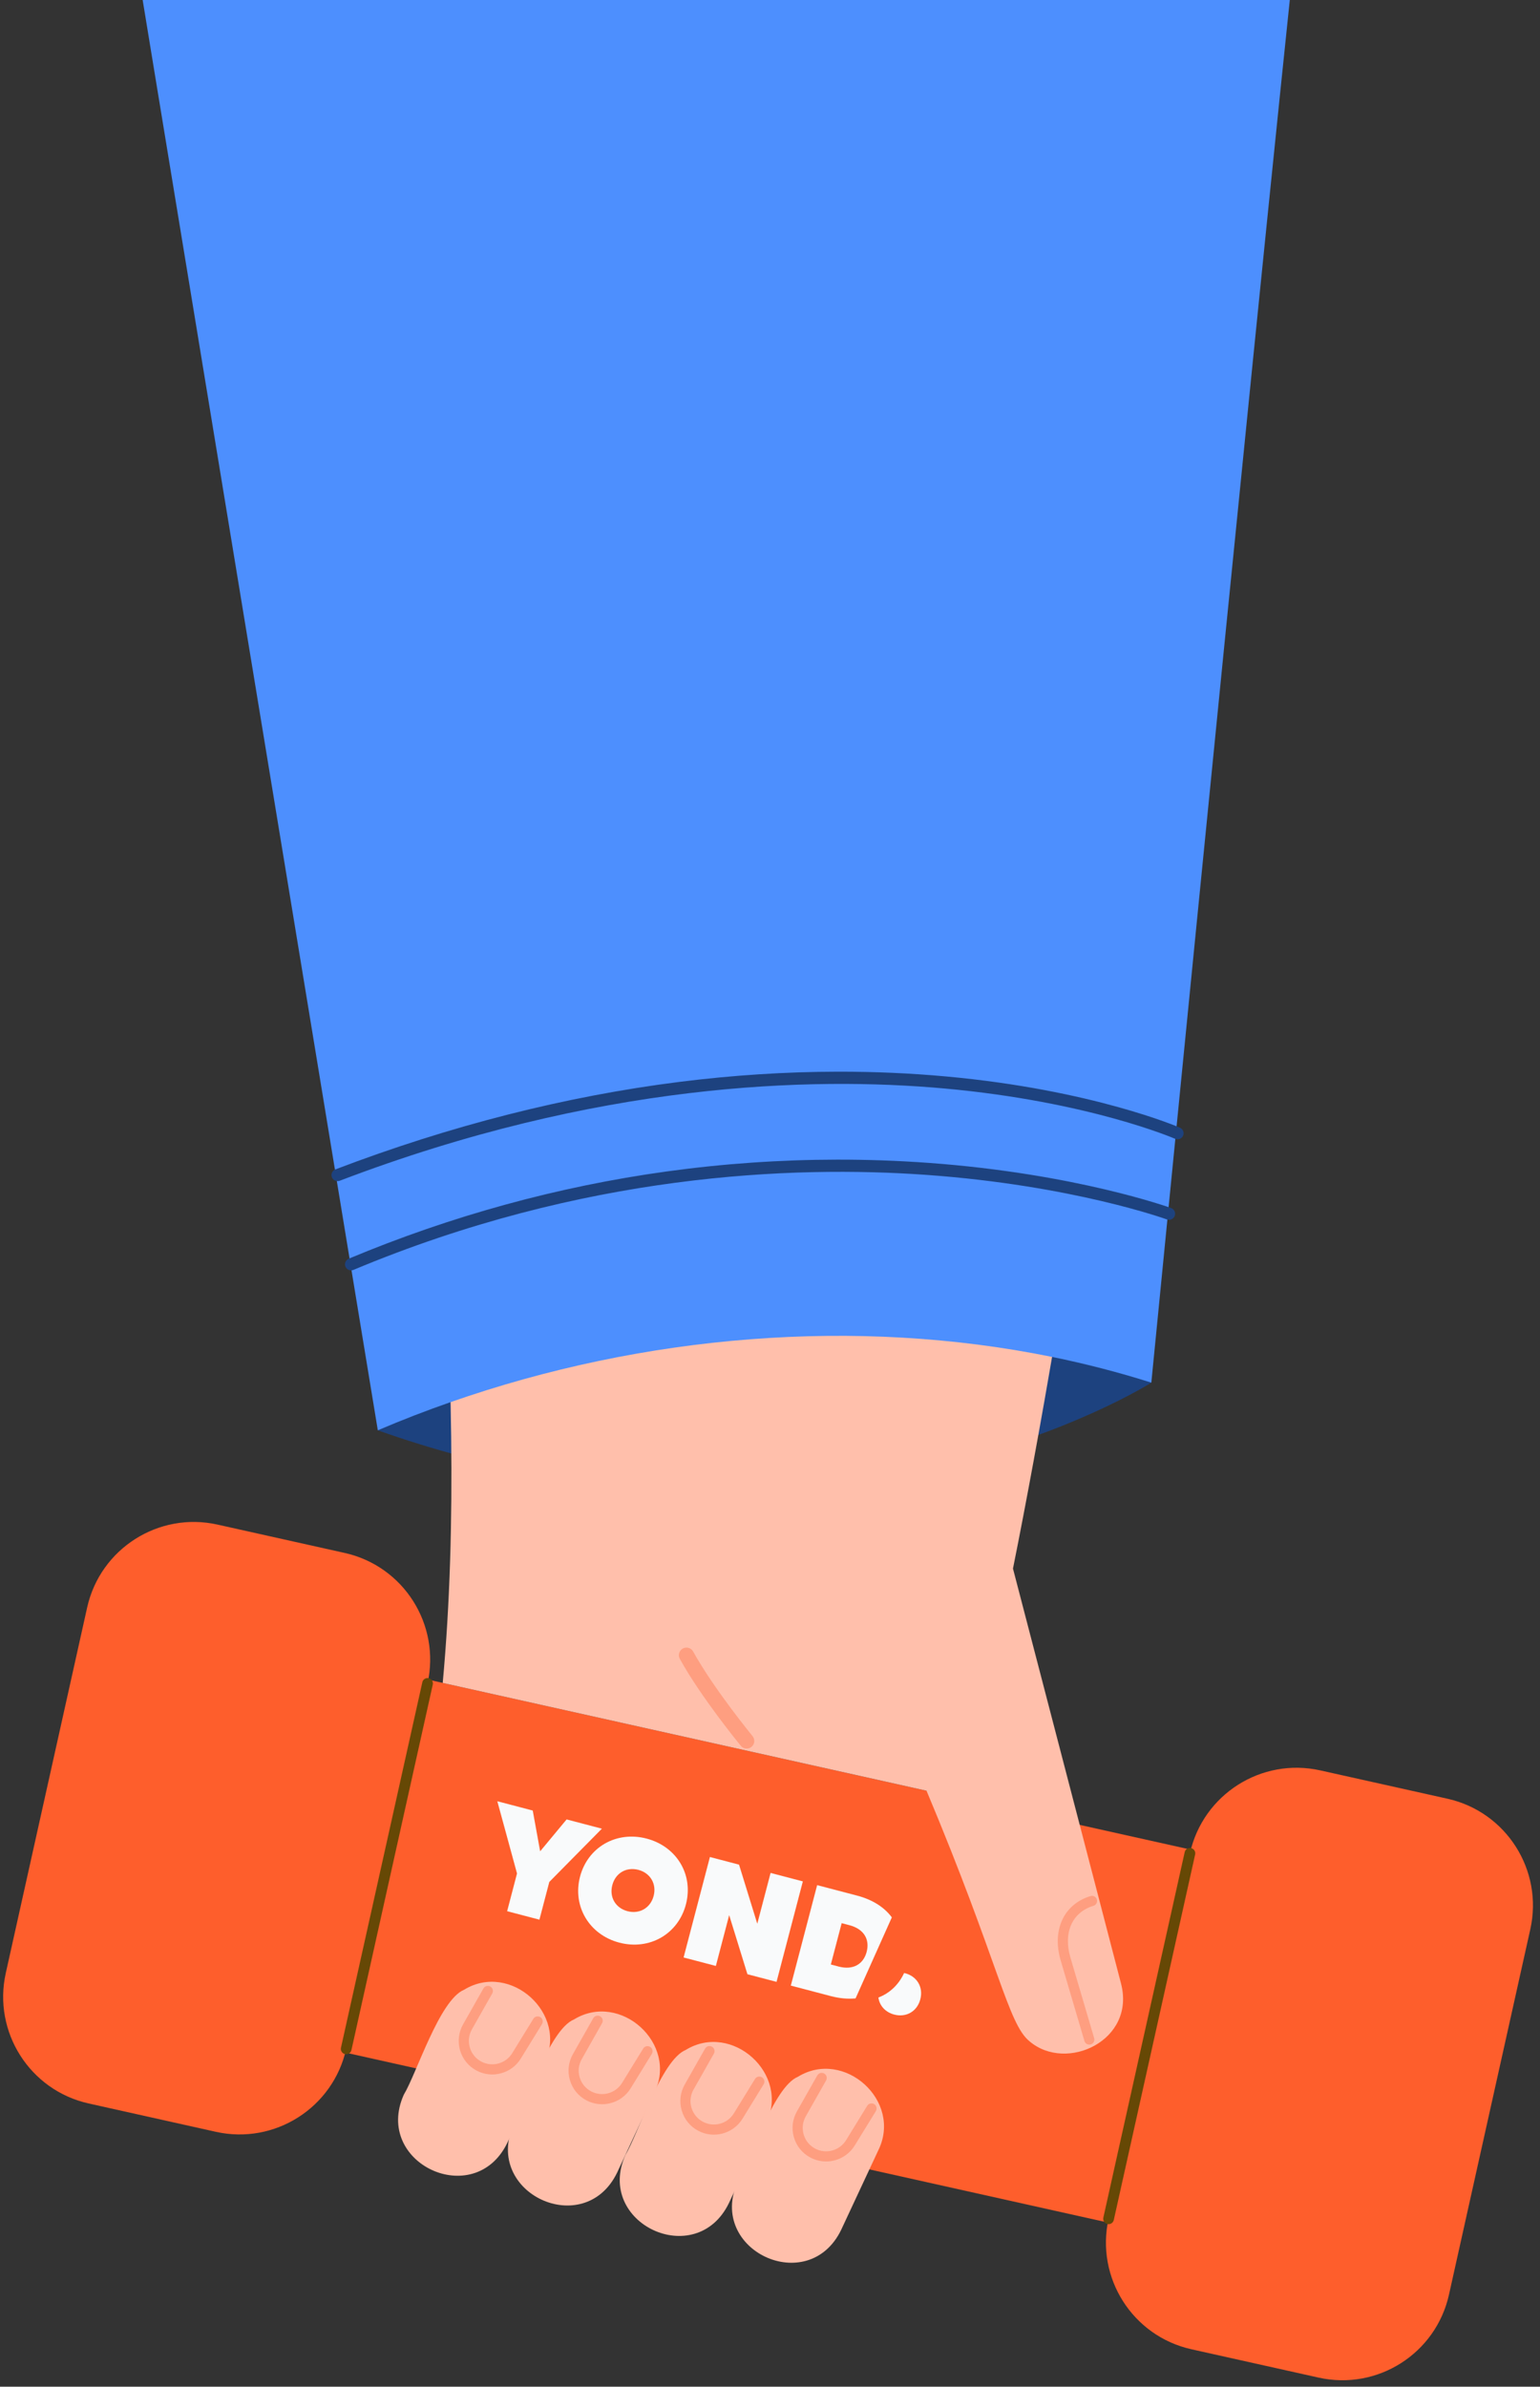 <svg width="153" height="237" viewBox="0 0 153 237" fill="none" xmlns="http://www.w3.org/2000/svg">
<rect x="0" y="0" width="153" height="237" fill="#333333" stroke="none"/>
<path d="M114.386 137.296C114.386 137.296 82.186 157.83 37.537 142.031C37.537 142.031 79.339 112.585 114.386 137.296Z" fill="#1D427F"/>
<path d="M16.891 199.942L25.137 162.912L140.252 188.557L132.005 225.585L16.891 199.942Z" fill="#FE5E2C"/>
<path d="M110.136 220.327L118.22 184.033C119.522 178.181 125.323 174.495 131.171 175.799L143.805 178.612C149.656 179.916 153.341 185.716 152.039 191.567L143.956 227.861C142.654 233.712 136.855 237.398 131.005 236.096L118.37 233.281C112.52 231.978 108.834 226.178 110.136 220.327Z" fill="#FE5E2C"/>
<path d="M0.576 195.919L8.658 159.626C9.962 153.775 15.76 150.087 21.61 151.391L34.245 154.206C40.095 155.508 43.781 161.309 42.477 167.16L34.395 203.453C33.091 209.304 27.293 212.99 21.442 211.688L8.81 208.873C2.959 207.571 -0.728 201.77 0.576 195.919Z" fill="#FE5E2C"/>
<path d="M43.985 167.112C45.438 151.332 44.851 134.139 43.742 117.782L108.529 109.875C106.42 124.11 103.341 142.334 100.64 155.76C104.41 170.233 111.37 196.946 111.37 196.946C112.867 202.623 105.954 205.811 102.295 202.71C100.121 200.97 99.25 194.952 92.05 177.818L43.985 167.112Z" fill="#FFBFAB"/>
<path d="M107.886 188.44C108.036 188.38 108.189 188.326 108.347 188.278C108.614 188.198 108.895 188.348 108.976 188.615C109.055 188.881 108.906 189.162 108.639 189.244C106.514 189.885 105.616 191.912 106.352 194.402L108.706 202.385C108.784 202.652 108.631 202.933 108.364 203.011C108.098 203.09 107.818 202.937 107.739 202.671L105.384 194.688C104.545 191.841 105.547 189.393 107.886 188.44Z" fill="#FE9E80"/>
<path d="M10.278 -23.801L130.764 -23.971C128.266 -4.251 114.413 137.07 114.385 137.294C114.385 137.296 114.385 137.296 114.385 137.296C111.161 136.274 107.87 135.423 104.529 134.742C85.061 130.775 63.932 132.537 44.755 139.234C42.316 140.085 39.912 141.015 37.545 142.024L37.543 142.024C37.541 142.026 37.538 142.026 37.536 142.027C36.456 135.408 12.4 -10.609 10.278 -23.801Z" fill="#4D8FFE"/>
<path d="M68.171 163.606C68.448 163.593 68.72 163.736 68.864 163.996C70.892 167.669 74.729 172.351 74.767 172.397C75.033 172.719 74.985 173.196 74.663 173.462C74.34 173.727 73.865 173.68 73.599 173.358C73.439 173.162 69.636 168.523 67.541 164.726C67.339 164.361 67.471 163.901 67.837 163.699C67.944 163.641 68.057 163.61 68.171 163.606Z" fill="#FE9E80"/>
<path d="M79.276 206.221C83.865 203.407 89.68 208.612 87.259 213.527L83.56 221.444C80.291 228.142 70.246 223.453 73.285 216.644C74.551 214.561 76.829 207.232 79.276 206.221Z" fill="#FFBFAB"/>
<path d="M81.382 205.902C81.532 205.815 81.723 205.808 81.883 205.899C82.126 206.037 82.211 206.343 82.074 206.586L80.052 210.153C79.741 210.705 79.666 211.342 79.843 211.949C80.019 212.559 80.425 213.056 80.985 213.353C82.065 213.928 83.416 213.563 84.057 212.519L86.157 209.103C86.304 208.867 86.615 208.792 86.851 208.938C87.089 209.084 87.163 209.394 87.017 209.632L84.917 213.048C83.996 214.544 82.061 215.068 80.511 214.244C79.71 213.818 79.128 213.102 78.876 212.232C78.621 211.361 78.729 210.446 79.175 209.657L81.197 206.09C81.243 206.009 81.307 205.945 81.382 205.902Z" fill="#FE9E80"/>
<path d="M68.128 203.557C72.717 200.744 78.532 205.948 76.111 210.864L72.412 218.781C69.143 225.479 59.098 220.789 62.137 213.981C63.403 211.898 65.681 204.569 68.128 203.557Z" fill="#FFBFAB"/>
<path d="M70.234 203.239C70.384 203.153 70.575 203.146 70.735 203.237C70.978 203.374 71.063 203.681 70.926 203.924L68.904 207.491C68.593 208.043 68.519 208.68 68.695 209.287C68.871 209.895 69.277 210.394 69.837 210.691C70.917 211.266 72.268 210.901 72.909 209.857L75.01 206.441C75.156 206.203 75.467 206.13 75.703 206.276C75.941 206.42 76.016 206.732 75.869 206.968L73.769 210.384C72.848 211.882 70.913 212.406 69.363 211.582C68.562 211.156 67.98 210.44 67.728 209.569C67.474 208.698 67.581 207.784 68.027 206.995L70.049 203.427C70.095 203.346 70.16 203.283 70.234 203.239Z" fill="#FE9E80"/>
<path d="M57.019 200.534C61.608 197.719 67.423 202.925 65.002 207.839L61.303 215.757C58.034 222.456 47.989 217.766 51.028 210.957C52.296 208.873 54.572 201.546 57.019 200.534Z" fill="#FFBFAB"/>
<path d="M59.125 200.218C59.275 200.132 59.466 200.125 59.626 200.216C59.869 200.353 59.954 200.661 59.816 200.902L57.797 204.47C57.484 205.021 57.409 205.66 57.586 206.268C57.762 206.875 58.168 207.374 58.728 207.671C59.808 208.246 61.159 207.879 61.801 206.835L63.902 203.419C64.046 203.183 64.358 203.109 64.594 203.255C64.832 203.401 64.906 203.711 64.76 203.948L62.66 207.364C61.739 208.86 59.804 209.386 58.254 208.56C57.453 208.134 56.871 207.421 56.619 206.548C56.364 205.677 56.472 204.762 56.92 203.973L58.94 200.406C58.986 200.325 59.051 200.261 59.125 200.218Z" fill="#FE9E80"/>
<path d="M46.106 197.581C50.697 194.766 56.511 199.97 54.089 204.886L50.392 212.804C47.123 219.502 37.075 214.811 40.117 208.004C41.383 205.92 43.659 198.592 46.106 197.581Z" fill="#FFBFAB"/>
<path d="M48.215 197.263C48.364 197.177 48.553 197.169 48.715 197.26C48.957 197.398 49.043 197.704 48.906 197.947L46.884 201.515C46.572 202.066 46.497 202.703 46.675 203.311C46.852 203.918 47.257 204.417 47.815 204.714C48.897 205.29 50.246 204.924 50.889 203.88L52.99 200.464C53.136 200.226 53.446 200.154 53.683 200.3C53.919 200.444 53.994 200.755 53.848 200.993L51.747 204.407C50.828 205.905 48.892 206.43 47.341 205.605C46.54 205.179 45.961 204.464 45.706 203.593C45.454 202.722 45.559 201.807 46.007 201.018L48.029 197.451C48.074 197.37 48.139 197.306 48.215 197.263Z" fill="#FE9E80"/>
<path d="M118.217 183.501C118.257 183.501 118.297 183.504 118.335 183.514C118.622 183.578 118.803 183.862 118.738 184.149L110.656 220.443C110.593 220.729 110.307 220.911 110.021 220.847C109.734 220.782 109.553 220.498 109.618 220.211L117.7 183.918C117.755 183.67 117.975 183.501 118.217 183.501Z" fill="#664805"/>
<path d="M42.476 166.628C42.516 166.628 42.554 166.633 42.593 166.641C42.881 166.705 43.06 166.99 42.997 167.276L34.915 203.57C34.85 203.858 34.566 204.037 34.279 203.974C33.993 203.911 33.811 203.625 33.875 203.339L41.959 167.045C42.013 166.797 42.233 166.628 42.476 166.628Z" fill="#664805"/>
<path d="M83.147 115.151C86.17 115.146 89.19 115.252 92.195 115.469C106.881 116.529 116.262 119.926 116.355 119.96C116.666 120.075 116.827 120.421 116.712 120.733C116.597 121.046 116.251 121.205 115.938 121.092C115.847 121.057 106.591 117.711 92.061 116.667C78.659 115.706 57.902 116.56 35.112 126.101C34.804 126.23 34.451 126.086 34.323 125.778C34.195 125.472 34.339 125.119 34.646 124.989C44.815 120.734 55.435 117.819 66.213 116.328C71.829 115.552 77.496 115.159 83.147 115.151Z" fill="#1D427F"/>
<path d="M83.25 106.417C86.881 106.412 90.464 106.569 93.987 106.891C108.556 108.219 117.146 111.942 117.23 111.98C117.535 112.114 117.673 112.47 117.54 112.773C117.406 113.078 117.051 113.216 116.745 113.082C116.662 113.046 108.209 109.389 93.817 108.085C80.536 106.883 59.334 107.495 33.752 117.247C33.44 117.365 33.092 117.209 32.973 116.899C32.856 116.587 33.012 116.239 33.322 116.12C44.723 111.775 56.223 108.851 67.505 107.431C72.811 106.763 78.077 106.425 83.25 106.417Z" fill="#1D427F"/>
<path d="M56.293 180.668L53.664 183.833L52.928 179.786L49.409 178.863L51.366 186.034L50.384 189.782L53.591 190.622L54.574 186.875L59.797 181.587L56.293 180.668Z" fill="#F9FAFB"/>
<path d="M64.239 182.57C61.246 181.785 58.398 183.415 57.628 186.35C56.858 189.286 58.537 192.118 61.53 192.903C64.523 193.688 67.371 192.058 68.145 189.107C68.919 186.156 67.232 183.355 64.239 182.57ZM62.348 189.782C61.165 189.471 60.516 188.403 60.834 187.191C61.151 185.978 62.241 185.366 63.425 185.676C64.608 185.986 65.253 187.07 64.939 188.267C64.626 189.464 63.532 190.092 62.348 189.782Z" fill="#F9FAFB"/>
<path d="M75.236 191.027L73.424 185.159L70.531 184.4L67.915 194.377L71.121 195.218L72.444 190.172L74.258 196.04L77.149 196.798L79.764 186.821L76.559 185.981L75.236 191.027Z" fill="#F9FAFB"/>
<path d="M85.16 188.235L81.184 187.193L78.569 197.17L82.544 198.213C83.418 198.442 84.242 198.511 85 198.44L88.604 190.394C87.867 189.399 86.699 188.639 85.16 188.235ZM83.314 195.275L82.544 195.073L83.62 190.969L84.39 191.171C85.872 191.56 86.418 192.618 86.104 193.814C85.79 195.011 84.796 195.666 83.314 195.277L83.314 195.275Z" fill="#F9FAFB"/>
<path d="M89.92 195.943C89.889 195.935 89.858 195.929 89.824 195.922C89.276 197.093 88.392 197.923 87.269 198.354C87.382 199.169 87.964 199.816 88.842 200.046C90.026 200.356 91.116 199.743 91.433 198.531C91.751 197.319 91.102 196.25 89.919 195.94L89.92 195.943Z" fill="#F9FAFB"/>
</svg>
